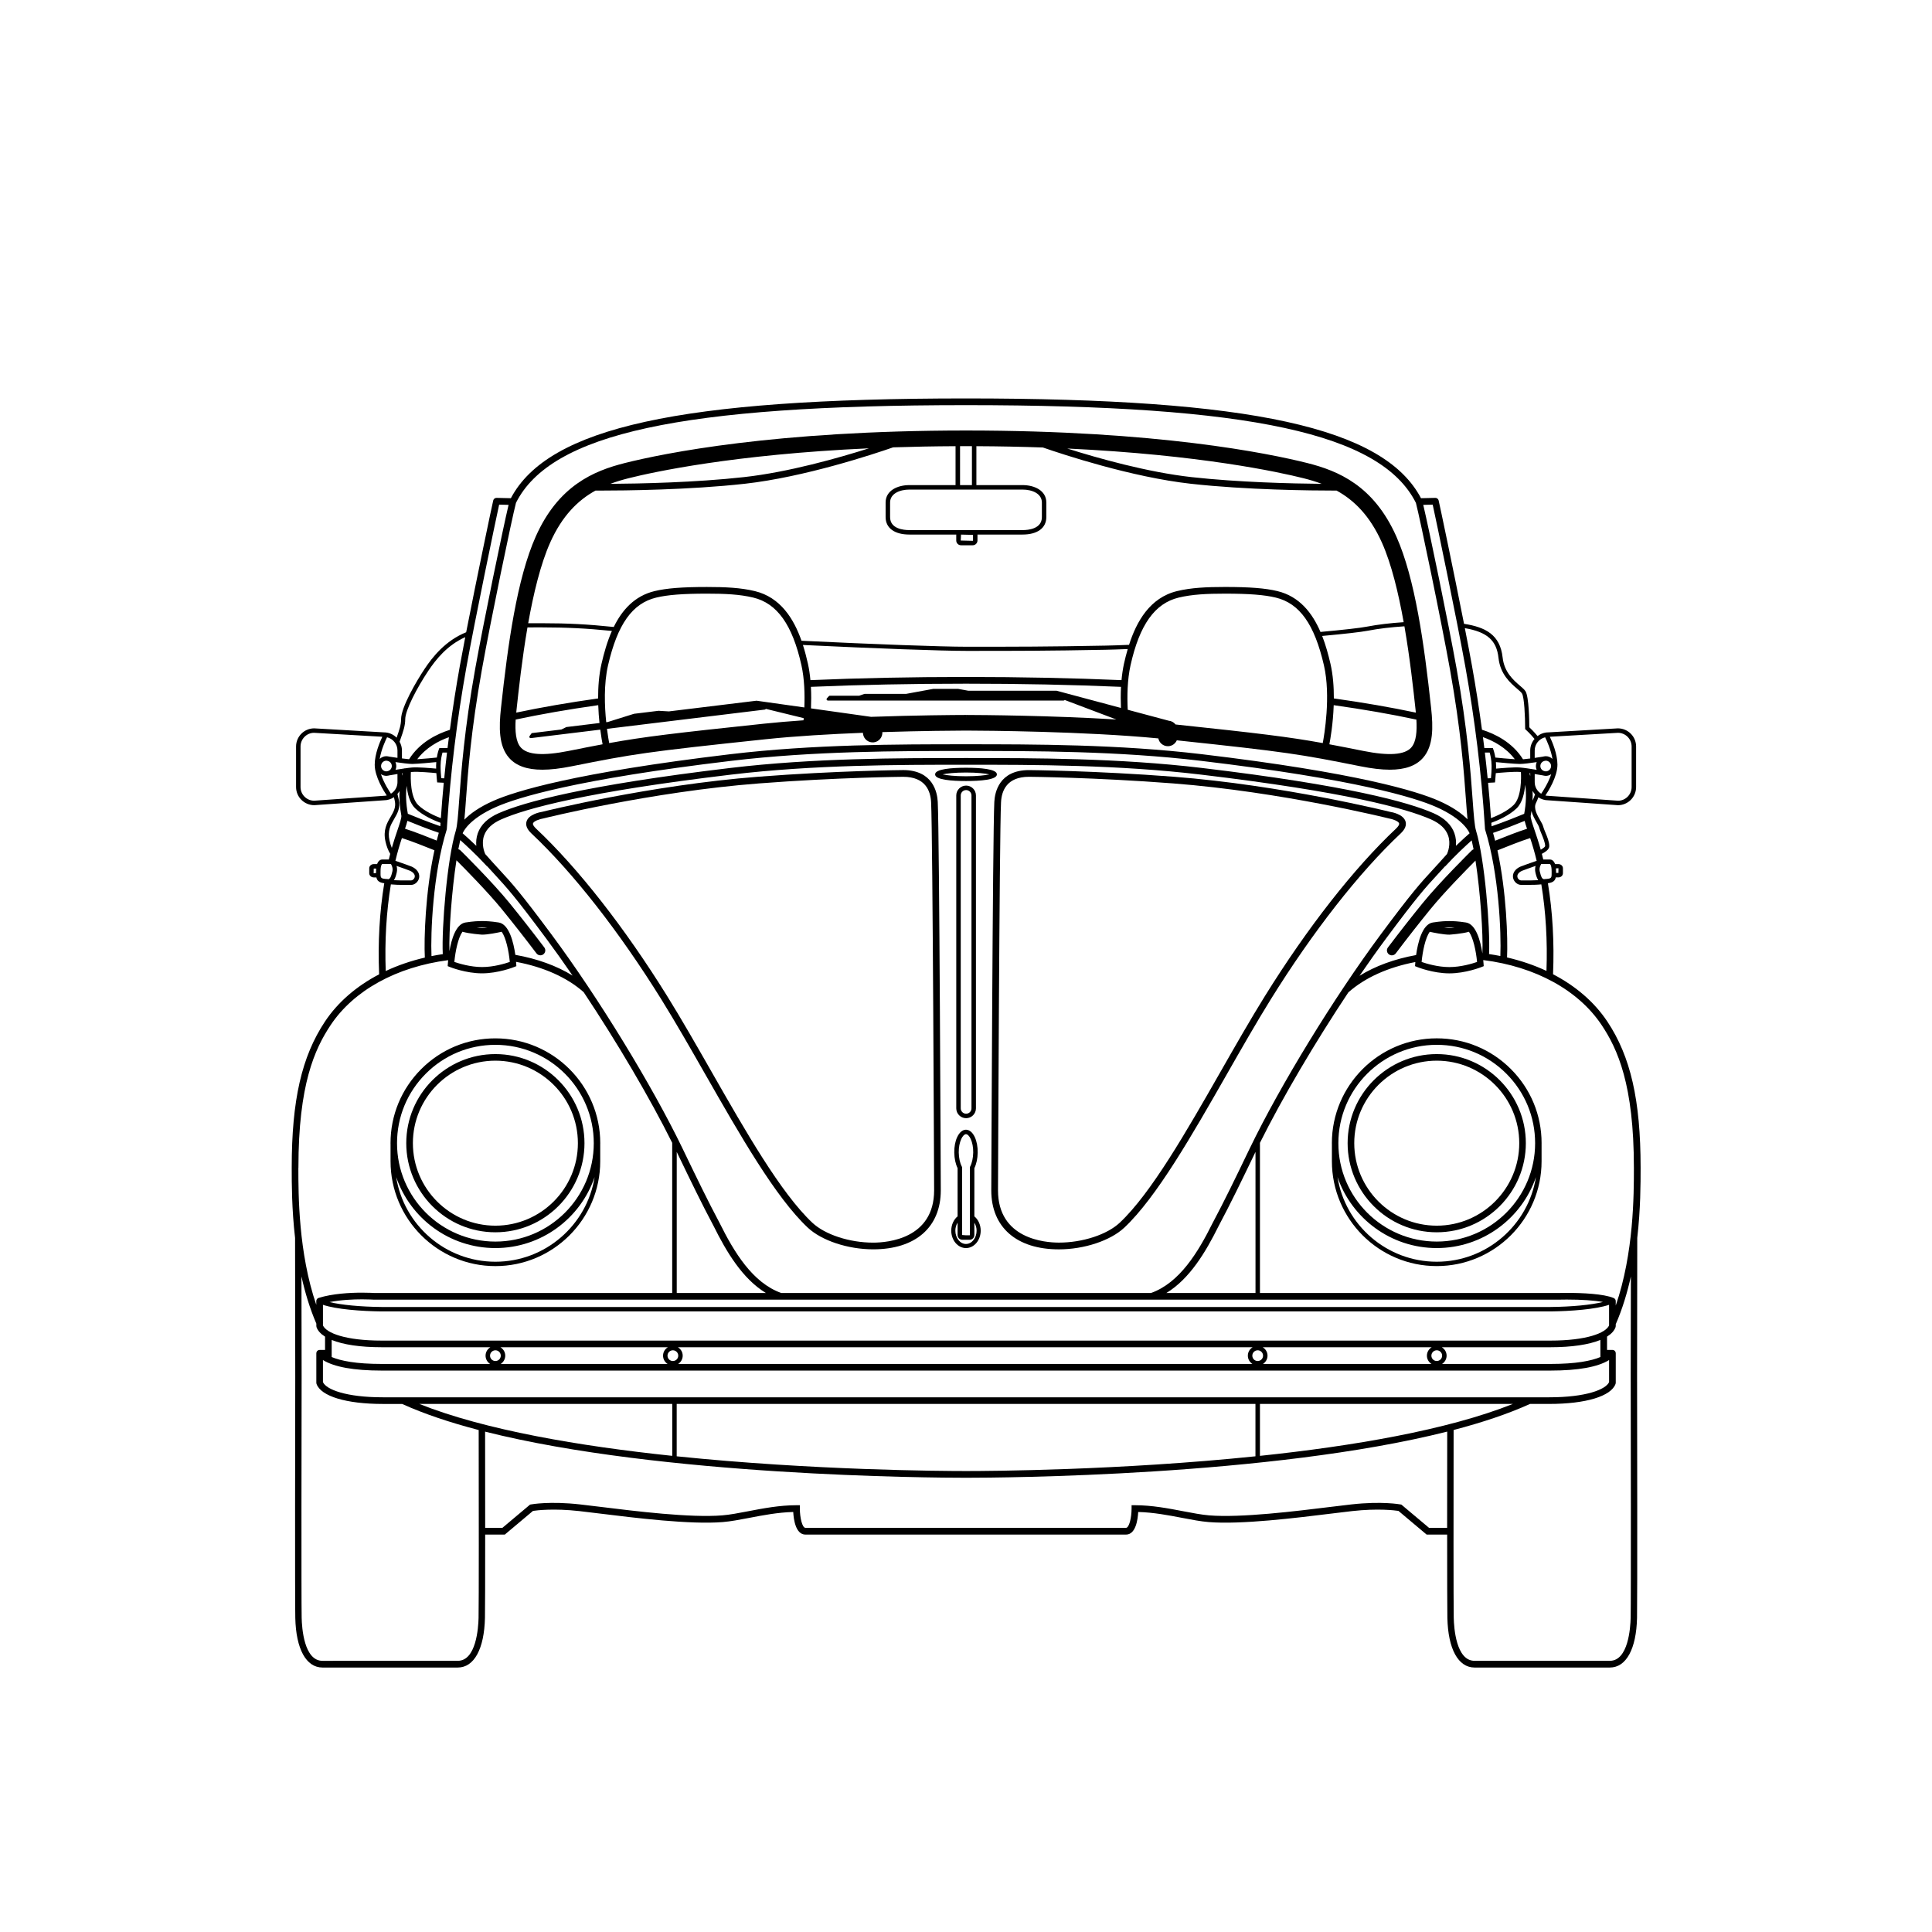 <?xml version="1.0" encoding="UTF-8"?>
<!-- The Best Svg Icon site in the world: iconSvg.co, Visit us! https://iconsvg.co -->
<svg fill="#000000" width="800px" height="800px" version="1.1" viewBox="144 144 512 512" xmlns="http://www.w3.org/2000/svg">
 <g>
  <path d="m402.22 453.57c0.539-1.098 0.852-2.551 0.879-4.109 0.027-1.523-0.246-2.984-0.77-4.113-0.582-1.25-1.406-1.949-2.344-1.965-0.914 0.02-1.738 0.715-2.324 1.965-0.523 1.125-0.797 2.586-0.77 4.113 0.027 1.559 0.34 3.008 0.879 4.109v12.777c-1.043 0.855-1.68 2.262-1.68 3.789 0 2.547 1.75 4.617 3.902 4.617s3.902-2.07 3.902-4.617c0-1.523-0.637-2.93-1.68-3.785zm-3.481-7.723c0.371-0.793 0.844-1.27 1.246-1.281 0.422 0.008 0.898 0.484 1.266 1.281 0.445 0.953 0.684 2.262 0.66 3.59-0.023 1.418-0.32 2.773-0.812 3.715l-0.066 0.129v18.008c0 0.047-0.035 0.082-0.082 0.082h-0.957l-1.039-0.082v-18.008l-0.066-0.129c-0.492-0.941-0.785-2.297-0.812-3.715-0.02-1.328 0.219-2.637 0.664-3.59zm4.07 24.289c0 1.945-1.262 3.531-2.816 3.531-1.555 0-2.816-1.586-2.816-3.531 0-0.789 0.227-1.516 0.594-2.117v3.273c0 0.699 0.566 1.266 1.266 1.266h1.914c0.699 0 1.266-0.566 1.266-1.266v-3.269c0.367 0.602 0.594 1.328 0.594 2.113z"/>
  <path d="m524.75 470.57c13.02 0 23.613-10.594 23.613-23.613 0-13.023-10.594-23.613-23.613-23.613-13.02 0-23.617 10.594-23.617 23.613 0.004 13.02 10.598 23.613 23.617 23.613zm0.004-45.48c12.055 0 21.863 9.809 21.863 21.863 0 12.055-9.809 21.863-21.863 21.863s-21.863-9.809-21.863-21.863c-0.004-12.055 9.805-21.863 21.863-21.863z"/>
  <path d="m544.4 427.31c-5.25-5.25-12.227-8.141-19.648-8.141-15.324 0-27.789 12.465-27.793 27.789 0 0.074 0.004 0.152 0.008 0.227v4.555c0 15.32 12.465 27.785 27.781 27.785 15.32 0 27.785-12.465 27.785-27.785v-4.457h-0.004c0-0.109 0.008-0.219 0.008-0.328 0.004-7.414-2.887-14.395-8.137-19.645zm-19.648-6.422c6.965 0 13.512 2.711 18.438 7.637 4.922 4.926 7.637 11.473 7.633 18.434 0 14.375-11.695 26.07-26.07 26.07s-26.07-11.695-26.07-26.07c-0.004-14.371 11.695-26.07 26.07-26.07zm-0.004 57.484c-13.258 0-24.277-9.738-26.293-22.438 3.742 10.934 14.113 18.816 26.297 18.816s22.555-7.883 26.293-18.816c-2.019 12.699-13.043 22.438-26.297 22.438z"/>
  <path d="m515.18 364.88c1.176-1.105 1.613-2.18 1.297-3.199-0.586-1.898-3.57-2.453-4.082-2.527-0.281-0.07-28.578-7.098-57.352-9.312-20.895-1.609-38.18-1.758-38.355-1.758-7.91 0-9.055 5.898-9.184 8.438-0.434 8.727-0.801 101.98-0.805 102.93 0 9.793 6.703 15.641 17.926 15.641 6.695 0 13.66-2.312 17.332-5.758 8.527-8.004 17.98-24.559 27.121-40.566 3.859-6.762 7.852-13.75 11.652-19.871 11.199-18.023 23.434-33.652 34.449-44.012zm-35.957 43.074c-3.82 6.144-7.82 13.152-11.688 19.926-9.074 15.895-18.461 32.332-26.793 40.152-3.363 3.156-9.84 5.273-16.113 5.273-3.789 0-16.148-1-16.148-13.859 0.004-0.941 0.371-94.156 0.801-102.84 0.152-3.078 1.559-6.746 7.398-6.746 0.172 0 17.395 0.148 38.227 1.754 28.617 2.203 56.773 9.195 57.137 9.281 1 0.156 2.551 0.715 2.738 1.312 0.09 0.297-0.215 0.812-0.816 1.379-11.125 10.465-23.465 26.219-34.742 44.371z"/>
  <path d="m287.7 347.98c2.207 0 4.766-0.297 7.82-0.91 16.328-3.266 19.633-3.812 51.375-7.164 7.945-0.84 17.203-1.371 25.789-1.707l0.031 0.281c0.172 1.41 1.461 2.414 2.871 2.246 1.355-0.168 2.328-1.363 2.246-2.711 10.578-0.336 19.383-0.391 22.176-0.402 5.223 0.016 31.375 0.191 50.965 2.074 0.234 1.18 1.277 2.066 2.527 2.066 1.059 0 1.969-0.645 2.363-1.559 29.203 3.094 32.789 3.703 48.637 6.875 3.055 0.613 5.613 0.91 7.82 0.91 4.019 0 6.883-1.012 8.754-3.098 2.836-3.16 2.731-8.219 2.191-13.207-1.844-17.027-4.234-34.324-9.234-45.527-5.984-13.414-15.293-17.355-23.609-19.441-10.324-2.59-39.801-8.613-90.402-8.617h-0.023c-50.598 0.004-80.07 6.027-90.395 8.617-8.316 2.086-17.629 6.027-23.609 19.441-4.996 11.199-7.391 28.5-9.234 45.527-0.539 4.992-0.648 10.047 2.188 13.207 1.871 2.086 4.734 3.098 8.754 3.098zm69.238-13.094c-3.625 0.254-7.164 0.547-10.48 0.898-23.785 2.512-31.703 3.457-41.016 5.141-0.113-0.586-0.355-1.945-0.586-3.773l41.84-5.102c0.113-0.012 0.203-0.09 0.254-0.191l10.039 2.457c-0.016 0.199-0.035 0.383-0.051 0.57zm0.219-3.406-12.613-1.777c-0.031-0.004-0.062-0.008-0.09-0.004l-23.148 2.824v0.008l-2.777-0.164-6.512 0.797-6.961 2.18-0.402 0.047c-0.441-4.246-0.668-10.09 0.484-15.086 2.512-10.887 6.445-16.418 12.762-17.938 3.035-0.73 7.055-1.043 13.445-1.043 4.773 0 8.691 0.176 12.285 1.043 6.324 1.52 10.375 7.219 12.758 17.93 0.805 3.629 0.91 7.727 0.77 11.184zm1.578 3.285v-0.02l0.062 0.016c-0.02 0-0.043 0.004-0.062 0.004zm82.324-3.152-17.035-4.555c-0.027-0.008-0.059-0.012-0.09-0.012h-23.32v0.008l-2.734-0.5-6.562 0.008-7.176 1.32h-10.98c-0.035 0-0.078 0.008-0.113 0.02l-1.348 0.469h-7.777c-0.098 0-0.191 0.043-0.258 0.113l-0.539 0.594c-0.09 0.102-0.117 0.246-0.059 0.371 0.055 0.125 0.18 0.207 0.316 0.207h62.484c0.117 0 0.215-0.066 0.277-0.16l13.707 5.18c-17.32-1.07-35.57-1.191-39.84-1.203l-0.004 0.914-0.008-0.914h-0.012c-3.062 0.008-13.258 0.074-25.148 0.5l-15.922-2.242c0.074-1.777 0.086-3.727-0.02-5.707 12.91-0.555 26.723-0.836 41.09-0.84 14.363 0 28.18 0.281 41.086 0.84-0.094 1.938-0.086 3.844-0.016 5.59zm0.152-7.367c-12.941-0.559-26.789-0.844-41.191-0.844h-0.027-0.02-0.008c-14.402 0-28.25 0.285-41.195 0.844-0.137-1.469-0.344-2.934-0.656-4.332-0.348-1.574-0.785-3.269-1.332-4.988 19.145 0.926 36.836 1.566 43.289 1.566 13.41 0 21.504 0 36.863-0.297 1.605-0.031 3.606-0.098 5.926-0.191-0.395 1.348-0.723 2.668-1 3.91-0.301 1.398-0.512 2.863-0.648 4.332zm53.336 16.676c-9.035-1.633-16.789-2.574-39.016-4.93-0.43-0.551-1.07-0.93-1.805-0.992l-10.867-2.906c-0.176-3.578-0.113-7.953 0.746-11.797 2.383-10.711 6.438-16.41 12.758-17.93 3.594-0.863 7.512-1.043 12.285-1.043 6.391 0 10.41 0.312 13.445 1.043 6.312 1.52 10.25 7.051 12.762 17.938 1.883 8.184 0.066 18.648-0.309 20.617zm23.441 1.191c-1.754 1.953-5.934 2.242-12.672 0.895-3.457-0.691-6.336-1.262-9.02-1.762 0.238-1.223 0.98-5.375 1.152-10.367 7.938 1.121 15.293 2.402 21.91 3.824 0.18 3.012-0.004 5.887-1.371 7.41zm1.152-9.988c0.023 0.242 0.047 0.484 0.074 0.727-6.586-1.395-13.879-2.656-21.73-3.762 0.012-3.012-0.215-6.215-0.898-9.18-0.555-2.402-1.246-4.945-2.195-7.375 6.055-0.555 10.227-1.031 12.059-1.383 2.902-0.559 6.242-0.953 9.738-1.172 1.469 8.469 2.375 16.789 2.953 22.145zm-29.73-61.395c1.625 0.406 3.254 0.887 4.863 1.492-8-0.07-22.105-0.406-34.461-1.777-11.773-1.309-24.969-5.051-32.977-7.582 35.215 1.668 56.133 6.25 62.574 7.867zm-90.988-8.484c0.531 0 1.055-0.008 1.59-0.008 0.527 0 1.035 0.004 1.559 0.008v10.316h-3.148zm-13.422 22.238c-1.539 0-5.117-0.336-5.117-3.438v-3.863c0-2.375 2.57-3.438 5.117-3.438h29.992c2.547 0 5.117 1.062 5.117 3.438v3.863c0 3.102-3.578 3.438-5.117 3.438zm16.863 1.266v1.496c0 0.043-0.035 0.078-0.078 0.078l-3.18-0.078 0.078-1.574zm-91.254-15.02c6.508-1.633 27.801-6.293 63.672-7.922-7.988 2.535-21.281 6.316-33.129 7.633-12.867 1.43-27.633 1.734-35.422 1.785 1.613-0.602 3.25-1.086 4.879-1.496zm-20.832 17.109c3.231-7.242 7.457-11.312 12.031-13.828h1.148c6.551 0 23.699-0.172 38.391-1.805 15.82-1.758 34.145-7.844 39.34-9.652 5.231-0.172 10.75-0.281 16.543-0.309v10.312h-12.234c-3.137 0-6.301 1.43-6.301 4.621v3.863c0 2.894 2.356 4.621 6.301 4.621h12.434c0 0.027-0.016 0.051-0.016 0.082v1.496c0 0.695 0.566 1.262 1.262 1.262h3.102c0.695 0 1.262-0.566 1.262-1.262v-1.496c0-0.027-0.016-0.051-0.016-0.082h11.961c3.945 0 6.301-1.727 6.301-4.621v-3.863c0-3.191-3.164-4.621-6.301-4.621h-12.234v-10.312c6.199 0.027 12.074 0.152 17.629 0.348 5.348 1.855 23.527 7.867 39.234 9.613 14.691 1.633 31.84 1.805 38.391 1.805h0.207c4.574 2.516 8.801 6.586 12.027 13.828 2.519 5.648 4.371 13.359 5.746 21.047-3.5 0.227-6.84 0.625-9.75 1.184-1.832 0.352-6.09 0.836-12.297 1.402-2.172-5.039-5.582-9.422-11.434-10.828-3.18-0.766-7.324-1.09-13.863-1.09-4.902 0-8.938 0.184-12.699 1.09-7.234 1.742-10.766 8.109-12.734 14.246-2.481 0.105-4.606 0.176-6.289 0.207-15.352 0.297-23.441 0.297-36.844 0.297-6.488 0-24.375-0.652-43.668-1.586-2.035-5.785-5.562-11.523-12.371-13.16-3.766-0.906-7.801-1.09-12.699-1.09-6.539 0-10.684 0.324-13.863 1.09-5.332 1.285-8.633 5.039-10.824 9.508-6.996-0.723-12.09-0.992-18.918-0.992h-0.371-0.215c-1.16 0-2.207 0.004-3.172 0.008 1.391-7.785 3.254-15.613 5.805-21.332zm-8.895 44.285c0.574-5.289 1.461-13.48 2.902-21.855 1.02-0.004 2.125-0.008 3.371-0.008h0.215c6.828 0.012 11.906 0.246 18.789 0.945-1.246 2.816-2.098 5.852-2.754 8.703-0.684 2.969-0.91 6.168-0.898 9.184-7.844 1.105-15.125 2.367-21.695 3.758 0.02-0.246 0.043-0.488 0.07-0.727zm-0.223 2.57c6.606-1.414 13.949-2.695 21.879-3.816 0.059 1.699 0.184 3.305 0.332 4.731l-8.715 1.062c-0.035 0.004-0.074 0.016-0.109 0.031l-1.281 0.625-7.719 0.941c-0.098 0.012-0.184 0.062-0.238 0.145l-0.465 0.656c-0.078 0.113-0.086 0.258-0.016 0.375 0.07 0.117 0.203 0.184 0.34 0.168l18.414-2.246c0.242 1.879 0.492 3.262 0.613 3.879-2.68 0.5-5.547 1.066-8.988 1.758-6.738 1.348-10.922 1.059-12.672-0.895-1.371-1.52-1.555-4.398-1.375-7.414z"/>
  <path d="m275.28 470.57c13.02 0 23.613-10.594 23.613-23.613 0-13.023-10.594-23.613-23.617-23.613-13.02 0-23.613 10.594-23.613 23.613 0.004 13.02 10.598 23.613 23.617 23.613zm0-45.48c12.059 0 21.867 9.809 21.867 21.863 0 12.055-9.809 21.863-21.863 21.863-12.055 0-21.863-9.809-21.863-21.863-0.004-12.055 9.801-21.863 21.859-21.863z"/>
  <path d="m247.5 447.29v4.457c0 15.32 12.465 27.785 27.785 27.785s27.781-12.465 27.781-27.785v-4.555c0-0.074 0.008-0.152 0.008-0.227 0-15.324-12.469-27.789-27.793-27.789-7.422 0-14.402 2.891-19.648 8.141-5.25 5.25-8.141 12.227-8.141 19.648 0 0.109 0.008 0.219 0.008 0.328zm9.348-18.762c4.926-4.926 11.473-7.637 18.438-7.637 14.375 0 26.07 11.695 26.07 26.07s-11.695 26.07-26.07 26.07-26.07-11.695-26.07-26.07c0-6.965 2.711-13.512 7.633-18.434zm18.438 46.223c12.184 0 22.555-7.883 26.293-18.816-2.016 12.699-13.039 22.438-26.293 22.438-13.258 0-24.277-9.738-26.297-22.438 3.746 10.934 14.113 18.816 26.297 18.816z"/>
  <path d="m397.42 354.8v82.922c0 1.438 1.168 2.609 2.606 2.609s2.609-1.168 2.609-2.609v-82.922c0-1.438-1.168-2.609-2.609-2.609-1.434 0.004-2.606 1.172-2.606 2.609zm4.031 0v82.922c0 0.785-0.637 1.422-1.422 1.422s-1.422-0.637-1.422-1.422v-82.922c0-0.785 0.637-1.422 1.422-1.422 0.781 0 1.422 0.637 1.422 1.422z"/>
  <path d="m383.33 348.08c-0.172 0-17.453 0.148-38.352 1.758-28.77 2.215-57.066 9.242-57.27 9.297-0.594 0.094-3.578 0.648-4.164 2.543-0.316 1.02 0.121 2.094 1.297 3.199 11.016 10.355 23.25 25.988 34.449 44.012 3.801 6.117 7.793 13.109 11.652 19.871 9.141 16.008 18.594 32.562 27.121 40.566 3.668 3.441 10.633 5.758 17.332 5.758 11.227 0 17.926-5.848 17.926-15.645-0.004-0.941-0.371-94.195-0.805-102.93-0.125-2.531-1.27-8.434-9.188-8.434zm-7.934 125.23c-6.277 0-12.754-2.121-16.113-5.273-8.332-7.82-17.719-24.258-26.793-40.152-3.867-6.773-7.871-13.781-11.688-19.926-11.277-18.152-23.613-33.906-34.738-44.371-0.602-0.566-0.91-1.082-0.816-1.379 0.188-0.605 1.711-1.152 2.82-1.332 0.281-0.07 28.438-7.062 57.055-9.262 20.832-1.605 38.055-1.754 38.223-1.754 5.848 0 7.254 3.668 7.406 6.746 0.43 8.688 0.797 101.9 0.801 102.84-0.008 12.863-12.371 13.863-16.156 13.863z"/>
  <path d="m569.94 414.69c-3.418-5.137-8.359-9.375-14.367-12.504 0.348-8.395-0.105-16.5-1.359-24.117 1.391-0.199 1.902-0.68 2.082-1.547h0.695c0.664 0 1.203-0.492 1.203-1.102v-1.324c0-0.609-0.539-1.102-1.203-1.102h-0.879c-0.379-1.074-1.062-1.211-1.336-1.211h-1.797c-0.004-0.008-0.004-0.02-0.008-0.027l-0.023-0.129h-0.008c-0.109-0.461-0.219-0.914-0.336-1.352 1.355-0.703 1.973-1.348 1.973-2.055 0-1.117-0.547-2.441-1.031-3.609-0.254-0.617-0.496-1.199-0.598-1.617-0.109-0.441-0.406-0.957-0.781-1.609-0.777-1.348-1.844-3.188-1.105-4.609 0.195-0.375 0.406-0.887 0.625-1.484 0.75 0.5 1.645 0.797 2.602 0.797h0.004l18.488 1.297c2.648 0 4.805-2.156 4.805-4.809v-10.746c0-2.652-2.152-4.809-4.836-4.809l-18.41 1.062c-1.082 0-2.07 0.371-2.875 0.98-0.906-1.105-1.801-1.98-2.18-2.332-0.008-1.523-0.09-8.062-1.004-9.527-0.293-0.469-0.824-0.93-1.504-1.508-1.648-1.414-4.133-3.547-4.562-7.445-0.66-6.055-4.539-8.043-10.23-8.934-2.793-14.184-6.543-32.008-6.738-32.723-0.105-0.387-0.457-0.652-0.855-0.652h-0.02l-3.793 0.086c-9.898-18.766-44.949-26.438-120.62-26.438-75.621 0-110.67 7.672-120.57 26.438l-3.793-0.086h-0.02c-0.398 0-0.75 0.266-0.855 0.652-0.207 0.754-4.356 20.492-7.18 34.961-5.504 2.215-8.918 6.559-11.016 9.707-2.156 3.234-6.234 10.184-6.234 13.34 0 1.527-0.488 2.918-1.168 4.844-0.004 0.016-0.012 0.031-0.016 0.043-0.863-0.867-2.055-1.406-3.359-1.406h-0.004l-18.477-1.062c-2.648 0-4.805 2.156-4.805 4.809v10.746c0 2.648 2.152 4.805 4.844 4.805h0.004l18.402-1.293c0.996 0 1.918-0.305 2.688-0.824 0.074 0.309 0.145 0.617 0.215 0.934 0.387 1.73-0.305 2.91-1.102 4.277-0.953 1.637-2.039 3.488-1.355 6.535 0.281 1.266 0.707 2.352 1.254 3.266-0.125 0.488-0.25 0.988-0.371 1.508h-1.781c-0.266 0-0.941 0.133-1.324 1.211h-0.879c-0.664 0-1.203 0.492-1.203 1.102v1.324c0 0.609 0.539 1.102 1.203 1.102h0.695c0.176 0.867 0.691 1.348 2.082 1.547-1.258 7.625-1.711 15.734-1.359 24.137-5.996 3.129-10.926 7.363-14.336 12.484-6.188 9.297-8.828 20.867-8.828 38.688v0.199c0 4.023 0.004 10.805 0.887 18.488 0 13.742 0.031 30.207 0.047 36.703-0.027 11.285-0.094 59.266 0.012 63.988 0.18 8.234 2.871 13.156 7.199 13.156h35.863c4.324 0 7.016-4.918 7.199-13.156 0.043-1.934 0.059-11.129 0.059-22.082h5.207l7.465-6.273c1.012-0.152 5.453-0.707 12.25 0.047 1.414 0.156 3.184 0.375 5.203 0.625 9.648 1.191 24.223 2.992 32.848 2.289 2.102-0.172 4.492-0.629 7.019-1.113 3.582-0.688 7.609-1.461 11.648-1.559 0.105 1.992 0.645 5.988 3.234 5.988h84.953c2.59 0 3.125-3.996 3.234-5.988 4.039 0.102 8.066 0.875 11.648 1.559 2.531 0.484 4.918 0.945 7.019 1.113 8.621 0.703 23.199-1.098 32.848-2.289 2.019-0.25 3.789-0.469 5.203-0.625 6.805-0.754 11.238-0.195 12.25-0.047l7.465 6.273h5.441c0 10.953 0.016 20.148 0.059 22.082 0.18 8.234 2.871 13.156 7.199 13.156h35.863c4.324 0 7.016-4.918 7.199-13.156 0.105-4.723 0.039-52.703 0.012-63.984 0.016-6.5 0.047-22.969 0.047-36.707 0.883-7.684 0.887-14.465 0.887-18.488v-0.199c-0.004-17.82-2.644-29.391-8.832-38.688zm-12.934-40.598-0.02 1.242h-0.609c0-0.039 0.004-0.07 0.004-0.109v-0.34c0-0.281-0.02-0.52-0.043-0.75zm-313.35 1.281-0.629 0.047 0.02-1.242h0.648c-0.02 0.223-0.039 0.441-0.039 0.711v0.34c-0.004 0.051 0 0.094 0 0.145zm311.09-2.41s0.453 0.23 0.453 1.922v0.348c0.012 1.539 0.012 1.629-1.984 1.738l-0.008 0.113c-0.012 0.004-0.023 0.004-0.035 0.008v-0.121c-0.473 0-0.773-0.555-1.117-2.043-0.188-0.816 0.152-1.566 0.371-1.941 0.023-0.008 0.055-0.016 0.078-0.023zm-13.906-3.602 0.035-0.016c2.055-0.824 6.242-2.508 8.637-3.246 0.562 1.695 1.168 3.691 1.719 6.023-1.816 0.602-4.211 1.508-4.383 1.578-2.121 1.035-1.953 2.562-1.852 3.004 0.23 1.004 1.145 1.793 2.082 1.797h0.363c0.473 0.004 0.914 0.004 1.332 0.004 1.453 0 2.602-0.027 3.695-0.141 1.191 7.25 1.648 14.957 1.363 22.938-3.223-1.512-6.731-2.703-10.449-3.57 0.238-5.016-0.16-17.375-2.543-28.371zm10.391-21.348c-1.559-0.258-3.375-0.535-4.414-0.617-1.516-0.125-4.926 0.168-6.352 0.301 0.008-0.277 0.012-0.551 0.008-0.805-0.004-0.32-0.02-0.625-0.043-0.922 1.398 0.137 4.812 0.465 6.328 0.488h0.07c0.863 0 2.781-0.246 4.418-0.488-0.137 0.32-0.219 0.668-0.219 1.039 0 0.355 0.07 0.691 0.203 1.004zm-1.086 5.574c0.184 0.336 0.402 0.648 0.656 0.93-0.234 0.684-0.461 1.238-0.664 1.652 0.043-0.887 0.055-1.746 0.008-2.582zm-0.613-4.648v0.73c-0.07-0.258-0.137-0.512-0.219-0.766 0.074 0.016 0.145 0.027 0.219 0.035zm-9.25-4.18c-0.207-1.273-0.508-2.082-0.523-2.133l-0.148-0.379h-2.246c-0.117-0.965-0.242-1.934-0.367-2.898 2.777 0.98 6.109 2.742 8.445 5.856-1.797-0.113-4.269-0.355-5.16-0.445zm-1.504-1.324c0.176 0.602 0.488 1.867 0.512 3.469 0.016 1.094-0.102 2.566-0.172 3.324-0.254 0.012-0.57 0.027-0.875 0.039-0.223-2.273-0.469-4.551-0.738-6.836zm0.906 7.949 0.504-0.027 0.055-0.5c0.008-0.059 0.098-0.934 0.164-1.969 1.277-0.121 4.84-0.434 6.312-0.316 0.102 0.008 0.23 0.023 0.344 0.035 0.082 1.57 0.172 6.664-1.949 8.742-1.73 1.695-4.512 2.906-5.988 3.473-0.215-3.113-0.469-6.238-0.77-9.371 0.652-0.027 1.328-0.066 1.328-0.066zm6.258 6.812c1.496-1.465 2.059-4.031 2.25-6.223 0.34 2.316 0.258 4.891-0.262 7.695-1.434 0.594-5.449 2.231-8.652 3.312l-0.027-0.41c-0.012-0.172-0.027-0.348-0.035-0.52 1.441-0.52 4.68-1.852 6.727-3.856zm2.109 3.348c0.141 0.586 0.355 1.273 0.629 2.09-2.394 0.742-6.168 2.246-8.445 3.164-0.176-0.703-0.363-1.391-0.559-2.07 2.934-0.984 6.578-2.445 8.375-3.184zm2.848 13.648c0.137 0.609 0.336 1.434 0.746 2.062-1.172 0.078-2.481 0.074-4.207 0.062h-0.363c-0.348 0-0.816-0.363-0.934-0.875-0.145-0.625 0.289-1.223 1.168-1.652 0.758-0.285 2.293-0.855 3.637-1.316-0.129 0.496-0.191 1.09-0.047 1.719zm0.32-13.258c0.305 0.531 0.594 1.031 0.664 1.32 0.125 0.504 0.379 1.125 0.652 1.781 0.445 1.074 0.949 2.289 0.949 3.188 0 0-0.055 0.348-1.168 0.965-0.57-2.043-1.16-3.785-1.629-5.172-0.582-1.715-1.129-3.332-1.027-3.871 0.078-0.414 0.137-0.82 0.199-1.227 0.258 1.09 0.855 2.141 1.359 3.016zm-0.504-10.656v-2.152c0.832 0.133 1.605 0.266 2.188 0.367 0.199 0.059 0.402 0.098 0.617 0.105l0.016 0.004c0.035 0 0.066 0.012 0.102 0.012 0.539 0 1.043-0.164 1.457-0.449-0.801 2.449-2.391 4.789-2.66 5.18-1.031-0.637-1.719-1.77-1.719-3.066zm1.496-4.273c0-0.695 0.508-1.246 1.164-1.371 0.105-0.02 0.199-0.031 0.277-0.047 0.773 0.012 1.402 0.641 1.402 1.418s-0.625 1.406-1.402 1.418l-0.086-0.016c-0.062-0.012-0.156-0.027-0.227-0.039-0.641-0.137-1.129-0.684-1.129-1.363zm20.566-8.801c1.996 0 3.621 1.625 3.621 3.625v10.746c0 1.996-1.625 3.621-3.578 3.625l-18.488-1.297c-0.27 0-0.531-0.035-0.785-0.09 0.727-1.074 3.191-4.953 3.191-8.16 0-2.84-1.367-6.043-2.019-7.406zm-22.062 4.684c0-1.691 1.168-3.102 2.758-3.5 0.387 0.773 1.551 3.262 1.945 5.727-0.469-0.441-1.094-0.719-1.789-0.719-0.035 0-0.07 0.008-0.102 0.012l-0.012 0.004c-0.211 0.012-0.41 0.047-0.602 0.102-0.609 0.098-1.391 0.219-2.203 0.336zm-9.594-24.52c0.473 4.328 3.16 6.633 4.938 8.16 0.582 0.496 1.082 0.93 1.285 1.254 0.609 0.98 0.836 6.156 0.836 9.188v0.246l0.184 0.164c0.012 0.012 1.172 1.059 2.301 2.445-0.699 0.832-1.137 1.895-1.137 3.062v2.117c-0.715 0.094-1.379 0.172-1.91 0.215-2.816-4.504-7.418-6.746-10.879-7.836-0.754-5.633-1.629-11.277-2.641-16.91-0.492-2.754-1.156-6.231-1.898-10.008 5.957 1.027 8.414 3.25 8.922 7.902zm-17.441-40.633c1.008 4.574 6.441 30.613 8.672 43.059 2.512 14.016 4.238 28.113 5.125 41.895l0.066 0.988c0.004 0.07 0.02 0.137 0.039 0.203 3.652 11.656 4.285 27.379 4.027 33.469-0.984-0.195-1.984-0.363-2.992-0.512 0.328-7.027-1.176-25.238-3.438-32.656-0.414-1.359-0.613-4.078-0.914-8.199-0.535-7.406-1.348-18.598-4.246-34.77-2.199-12.273-7.305-36.941-8.84-43.418zm4.414 113.96c0.043 0 3.387-0.234 5.191-0.77 1.133 1.574 1.891 5.133 2.152 8.004-1.23 0.426-4.273 1.355-7.348 1.355-3.074 0-6.113-0.93-7.348-1.355 0.262-2.867 1.02-6.418 2.148-7.996 1.074 0.234 3.648 0.762 5.203 0.762zm-1.398-1.887c0.637-0.039 1.098-0.039 1.398-0.039 0.305 0 0.77 0 1.422 0.043-0.523 0.066-1.02 0.105-1.422 0.105-0.395 0-0.883-0.043-1.398-0.109zm5.793-1.34c-2.07-0.324-3.383-0.371-4.394-0.371-1.012 0-2.328 0.043-4.394 0.371-2.828 0.445-3.973 5.441-4.418 8.629-5.738 1.043-10.828 2.91-14.996 5.496 2.363-3.449 4.711-6.754 6.996-9.828 8.285-11.16 10.445-13.512 13.723-17.066 0.594-0.641 1.23-1.336 1.938-2.117l0.031 0.027c2.801-3.059 5.656-5.672 7.039-6.902 0.172 0.73 0.336 1.52 0.496 2.363-0.172 0.062-0.332 0.152-0.469 0.289-0.34 0.336-8.383 8.27-13.039 13.996-2.961 3.641-6.051 7.586-9.188 11.73-0.434 0.574-0.32 1.391 0.254 1.824 0.234 0.176 0.512 0.266 0.785 0.266 0.395 0 0.785-0.176 1.039-0.516 3.117-4.121 6.191-8.043 9.133-11.656 3.695-4.547 9.777-10.715 11.996-12.938 1.285 8.324 2.047 19.461 1.836 24.543h-0.016c-0.496-3.191-1.66-7.715-4.352-8.141zm-287.04 125.83c-9.715 0-14.984-2.059-15.863-4.019v-5.856c3.004 1.855 8.211 2.793 15.535 2.793h309.77c7.324 0 12.531-0.938 15.535-2.793v5.856c-0.879 1.961-6.144 4.019-15.863 4.019zm231.26 1.754v13.883c-36.016 3.723-70.406 3.906-76.688 3.906s-40.672-0.184-76.688-3.906v-13.883zm45.438-12.789c0 0.926 0.488 1.734 1.215 2.195h-44.672c0.73-0.465 1.215-1.273 1.215-2.195 0-0.953-0.52-1.781-1.285-2.234h44.805c-0.758 0.453-1.277 1.281-1.277 2.234zm2.609-1.426c0.785 0 1.422 0.637 1.422 1.422 0 0.785-0.637 1.422-1.422 1.422s-1.422-0.637-1.422-1.422c0-0.781 0.637-1.422 1.422-1.422zm-46.031 1.426c0 0.785-0.637 1.422-1.422 1.422s-1.422-0.637-1.422-1.422c0-0.785 0.637-1.422 1.422-1.422 0.781-0.004 1.422 0.637 1.422 1.422zm-4.031 0c0 0.926 0.488 1.734 1.215 2.195h-152.2c0.73-0.465 1.215-1.273 1.215-2.195 0-0.953-0.52-1.781-1.285-2.234h152.33c-0.762 0.453-1.277 1.281-1.277 2.234zm-150.95 0c0 0.785-0.637 1.422-1.422 1.422s-1.422-0.637-1.422-1.422c0-0.785 0.637-1.422 1.422-1.422 0.785-0.004 1.422 0.637 1.422 1.422zm-4.027 0c0 0.926 0.488 1.734 1.215 2.195h-44.25c0.727-0.465 1.215-1.273 1.215-2.195 0-0.953-0.52-1.781-1.285-2.234h44.387c-0.766 0.453-1.281 1.281-1.281 2.234zm-43.004 0c0 0.785-0.637 1.422-1.422 1.422s-1.422-0.637-1.422-1.422c0-0.785 0.637-1.422 1.422-1.422 0.781-0.004 1.422 0.637 1.422 1.422zm-4.031 0c0 0.926 0.488 1.734 1.215 2.195h-28.77c-6.801 0-10.828-0.82-13.227-1.832v-4.527c3.035 1.242 7.578 1.93 13.227 1.93h28.84c-0.766 0.453-1.285 1.281-1.285 2.234zm295.44 0.363c-2.394 1.012-6.426 1.832-13.227 1.832h-28.742c0.727-0.465 1.215-1.273 1.215-2.195 0-0.953-0.52-1.781-1.285-2.234h28.809c5.648 0 10.191-0.691 13.227-1.93zm-13.227-4.356h-309.77c-9.551 0-14.641-2-15.535-4.019v-0.785l0.035-0.016c-0.012-0.027-0.023-0.059-0.035-0.086v-4.578c3.527 1.195 10.125 1.691 15.535 1.75h309.77c5.406-0.059 12-0.555 15.527-1.75v5.465c-0.895 2.019-5.984 4.019-15.535 4.019zm0-8.906h-309.76c-5.664-0.059-10.684-0.547-13.805-1.301 2.977-0.586 6.207-0.73 8.629-0.73 1.809 0 3.035 0.082 3.106 0.086h313.92s0.883-0.027 2.215-0.027c4.012 0 7.336 0.23 9.598 0.648-3.113 0.766-8.18 1.266-13.902 1.324zm-231.55-3.703v-37.391l0.672 1.395c2.922 6.059 5.945 12.328 9.133 18.305 3.359 6.754 7.59 13.902 13.824 17.688zm153.38 0h-23.629c6.234-3.785 10.461-10.934 13.809-17.668 3.199-6 6.223-12.27 9.145-18.328l0.672-1.395zm-1.496-38.387-0.781 1.617c-2.914 6.047-5.93 12.297-9.125 18.289-3.789 7.621-8.691 15.773-16.297 18.48h-97.98c-7.609-2.707-12.512-10.855-16.312-18.504-3.184-5.969-6.195-12.219-9.113-18.266l-0.781-1.617c-8.055-16.68-22.297-39.945-34.641-56.574-8.34-11.234-10.527-13.613-13.844-17.211-1.059-1.148-2.231-2.422-3.762-4.156-0.211-0.465-1.102-2.676-0.293-4.938 0.637-1.777 2.172-3.211 4.566-4.262 6.559-2.879 22.453-7.273 60.93-11.855 21.887-2.609 44.242-2.613 62.23-2.613 17.988 0 40.348 0.008 62.234 2.613 38.477 4.582 54.371 8.977 60.93 11.855 2.394 1.051 3.93 2.484 4.566 4.262 0.812 2.269-0.086 4.481-0.289 4.938-1.531 1.73-2.707 3.008-3.762 4.156-3.312 3.598-5.5 5.977-13.844 17.211-12.336 16.629-26.578 39.895-34.633 56.574zm-203.47-56.582c1.555 0 4.129-0.527 5.199-0.766 1.129 1.574 1.883 5.129 2.148 7.996-1.23 0.426-4.273 1.355-7.348 1.355s-6.113-0.93-7.348-1.355c0.266-2.871 1.02-6.43 2.152-8.004 1.809 0.539 5.152 0.773 5.195 0.773zm-1.422-1.883c0.652-0.043 1.117-0.043 1.422-0.043 0.301 0 0.758 0 1.398 0.039-0.516 0.066-1.004 0.109-1.398 0.109-0.402 0-0.898-0.043-1.422-0.105zm5.816-1.344c-2.07-0.324-3.383-0.371-4.394-0.371s-2.328 0.043-4.394 0.371c-2.547 0.402-3.727 4.481-4.262 7.617-0.145-5.309 0.613-16.039 1.863-24.098 2.152 2.152 8.328 8.406 12.07 13.012 2.941 3.617 6.016 7.535 9.133 11.656 0.258 0.336 0.645 0.516 1.039 0.516 0.273 0 0.551-0.086 0.785-0.266 0.574-0.434 0.688-1.254 0.254-1.824-3.137-4.144-6.227-8.09-9.188-11.73-4.656-5.727-12.699-13.656-13.039-13.996-0.16-0.156-0.352-0.246-0.555-0.305 0.164-0.863 0.332-1.668 0.508-2.414 1.355 1.203 4.262 3.856 7.113 6.965l0.031-0.027c0.707 0.781 1.344 1.473 1.938 2.117 3.273 3.559 5.438 5.906 13.723 17.066 2.273 3.066 4.617 6.359 6.969 9.793-4.215-2.606-9.367-4.473-15.176-5.504-0.453-3.18-1.602-8.133-4.418-8.578zm253.29-23.645c-0.801-2.266-2.664-4.055-5.531-5.312-6.668-2.93-22.738-7.387-61.434-11.996-21.93-2.613-44.285-2.625-62.297-2.625h-0.297c-18.012 0-40.363 0.016-62.297 2.625-38.695 4.609-54.766 9.066-61.434 11.996-2.867 1.258-4.731 3.047-5.531 5.312-0.418 1.188-0.484 2.34-0.395 3.336-1.699-1.633-3.062-2.836-3.617-3.32 0.055-0.156 1.402-3.711 8.918-7.012 5.574-2.445 21.07-7.285 62.273-12.195 21.93-2.613 44.227-2.617 62.152-2.617 18 0 40.387 0.004 62.312 2.617 41.199 4.906 56.699 9.746 62.273 12.195 7.617 3.344 8.898 6.957 8.918 7.012-0.559 0.484-1.918 1.688-3.617 3.32 0.086-0.996 0.023-2.148-0.398-3.336zm-248.7-87.566c9.234-18.387 43.789-25.887 119.27-25.887 75.434 0 109.99 7.504 119.22 25.895 1.117 4.293 6.719 31.246 9.051 44.266 2.883 16.074 3.691 27.215 4.223 34.582 0.145 1.984 0.266 3.641 0.402 5.012-1.461-1.465-3.832-3.242-7.66-4.922-5.664-2.488-21.348-7.398-62.773-12.332-22.004-2.621-44.426-2.629-62.461-2.629h-0.129c-17.961 0-40.289 0.008-62.297 2.629-41.426 4.934-57.113 9.844-62.773 12.332-3.918 1.719-6.301 3.535-7.754 5.019 0.141-1.391 0.266-3.082 0.41-5.109 0.531-7.371 1.34-18.508 4.223-34.586 2.328-13.023 7.93-39.984 9.047-44.27zm-13.133 43.539c2.231-12.441 7.668-38.484 8.672-43.059l2.5 0.059c-1.535 6.477-6.641 31.141-8.84 43.418-2.898 16.168-3.711 27.363-4.246 34.77-0.297 4.117-0.496 6.84-0.914 8.199-2.266 7.426-3.769 25.664-3.438 32.676-1.012 0.152-2.008 0.32-2.992 0.52-0.262-6.07 0.371-21.82 4.027-33.496 0.02-0.066 0.031-0.133 0.039-0.203l0.066-0.988c0.887-13.781 2.609-27.879 5.125-41.895zm-11.02 76.977c-3.688 0.863-7.168 2.059-10.367 3.559-0.285-7.992 0.172-15.703 1.363-22.961 1.094 0.113 2.242 0.141 3.695 0.141 0.418 0 0.859 0 1.332-0.004h0.363c0.938-0.004 1.852-0.793 2.082-1.797 0.102-0.441 0.27-1.969-1.902-3.027-0.141-0.055-2.543-0.965-4.363-1.562 0.547-2.336 1.156-4.328 1.719-6.023 2.375 0.727 6.543 2.402 8.621 3.234-2.398 11.027-2.797 23.43-2.543 28.441zm-7.492-24.297c1.336 0.461 2.856 1.02 3.586 1.297 0.93 0.453 1.363 1.051 1.219 1.676-0.117 0.516-0.586 0.875-0.934 0.875h-0.363c-1.727 0.012-3.035 0.016-4.207-0.062 0.406-0.629 0.605-1.453 0.746-2.062 0.148-0.637 0.09-1.227-0.047-1.723zm-0.293-27.508c1.637 0.238 3.555 0.488 4.418 0.488h0.07c1.512-0.027 4.93-0.352 6.328-0.488-0.023 0.293-0.039 0.598-0.043 0.922-0.004 0.254 0 0.527 0.008 0.805-1.422-0.133-4.832-0.422-6.352-0.301-0.508 0.039-1.215 0.133-1.977 0.242l-0.086-0.035c-0.008 0.016-0.012 0.035-0.02 0.051-0.762 0.113-1.574 0.238-2.332 0.363 0.129-0.309 0.203-0.648 0.203-1.004 0-0.371-0.082-0.723-0.219-1.043zm3.281 13.691c-0.496-2.691-0.598-5.164-0.305-7.406 0.215 2.129 0.793 4.547 2.227 5.945 2.051 2.008 5.309 3.344 6.738 3.863-0.012 0.172-0.023 0.344-0.035 0.516l-0.023 0.379c-3.219-1.094-7.211-2.723-8.602-3.297zm8.207 5.039c-0.195 0.68-0.379 1.367-0.559 2.066-2.297-0.922-6.027-2.41-8.395-3.141 0.273-0.816 0.488-1.504 0.629-2.094 1.773 0.73 5.391 2.184 8.324 3.168zm-5.457-7.348c-2.113-2.07-2.031-7.148-1.949-8.734 0.152-0.016 0.312-0.035 0.441-0.047 1.48-0.121 5.035 0.195 6.312 0.316 0.066 1.035 0.16 1.91 0.164 1.969l0.055 0.5 0.504 0.027s0.621 0.031 1.242 0.059c-0.301 3.141-0.555 6.266-0.77 9.383-1.473-0.559-4.262-1.773-6-3.473zm6.098-7.121c-0.07-0.762-0.191-2.231-0.172-3.324 0.023-1.602 0.332-2.867 0.512-3.469h1.191c-0.27 2.281-0.516 4.559-0.738 6.832-0.281-0.016-0.562-0.027-0.793-0.039zm-0.496-7.981-0.148 0.379c-0.02 0.047-0.32 0.859-0.523 2.133-0.891 0.09-3.391 0.332-5.191 0.449 2.32-3.09 5.625-4.856 8.391-5.84-0.125 0.961-0.246 1.922-0.363 2.879zm-9.742 6.664c-0.066 0.215-0.121 0.438-0.176 0.656v-0.625c0.059-0.012 0.117-0.023 0.176-0.031zm-0.531-9.102c0.688-1.949 1.23-3.492 1.23-5.207 0-2.375 3.117-8.328 6.051-12.73 2.09-3.137 5.086-6.887 9.852-9.02-0.555 2.852-1.047 5.465-1.434 7.629-1.012 5.641-1.891 11.289-2.641 16.93-3.449 1.094-8.004 3.328-10.809 7.797-0.527-0.051-1.191-0.129-1.891-0.219v-2.102c0-0.844-0.238-1.625-0.621-2.316 0.086-0.254 0.176-0.52 0.262-0.762zm-3.586-0.426c1.578 0.391 2.758 1.809 2.758 3.508v1.945c-0.816-0.113-1.602-0.227-2.211-0.324-0.188-0.055-0.383-0.09-0.586-0.098-0.008 0-0.012 0-0.02-0.004-0.035 0-0.07-0.012-0.102-0.012-0.691 0-1.32 0.273-1.789 0.719 0.395-2.469 1.562-4.961 1.949-5.734zm1.258 7.621c0 0.68-0.488 1.223-1.129 1.363-0.074 0.012-0.164 0.027-0.23 0.039l-0.086 0.016c-0.773-0.012-1.402-0.641-1.402-1.418s0.625-1.406 1.402-1.418c0.082 0.016 0.172 0.031 0.277 0.047 0.66 0.125 1.168 0.68 1.168 1.371zm-2.164 7.898-18.402 1.293c-1.996 0-3.621-1.625-3.621-3.621v-10.746c0-1.996 1.625-3.625 3.586-3.625l18.09 1.043c-0.652 1.363-2.019 4.566-2.019 7.406 0 3.203 2.457 7.07 3.188 8.152-0.262 0.059-0.535 0.098-0.82 0.098zm2.445-0.941-0.02 0.004 0.004 0.008c-0.152 0.133-0.312 0.258-0.488 0.367-0.281-0.402-1.859-2.738-2.66-5.18 0.418 0.281 0.918 0.449 1.461 0.449 0.035 0 0.066-0.008 0.102-0.012l0.016-0.004c0.215-0.008 0.418-0.047 0.617-0.105 0.582-0.102 1.352-0.23 2.188-0.367v2.152c0 1.074-0.477 2.027-1.219 2.688zm-0.883 12.809c-0.59-2.625 0.297-4.137 1.23-5.742 0.836-1.434 1.703-2.918 1.227-5.07-0.117-0.527-0.238-1.039-0.359-1.551 0.207-0.238 0.387-0.496 0.543-0.773-0.105 2.023 0.051 4.191 0.488 6.5 0.102 0.539-0.445 2.156-1.027 3.871-0.434 1.281-0.969 2.859-1.496 4.699-0.246-0.578-0.449-1.227-0.605-1.934zm-2.383 8.461v-0.348c0-1.668 0.434-1.914 0.426-1.918h2.269c0.023 0.008 0.051 0.016 0.074 0.023 0.219 0.375 0.559 1.121 0.371 1.941-0.34 1.488-0.645 2.043-1.117 2.043v0.121c-0.012-0.004-0.023-0.004-0.035-0.008l-0.008-0.113c-1.992-0.109-1.992-0.203-1.98-1.742zm-21.762 78.145c0-21.93 4.312-31.367 8.527-37.703 6.129-9.207 17.449-15.438 31.152-17.219-0.043 0.418-0.07 0.758-0.082 0.977l-0.043 0.605 0.562 0.227c0.172 0.07 4.242 1.684 8.539 1.684s8.367-1.613 8.539-1.684l0.562-0.227-0.043-0.605c-0.008-0.133-0.023-0.32-0.043-0.531 7.324 1.375 13.504 4.129 17.918 8.031 8.836 13.27 17.547 28.035 23.465 39.934v39.793h-79.031c-0.051-0.004-1.293-0.086-3.168-0.086-3.199 0-7.793 0.242-11.504 1.391-0.367 0.113-0.617 0.453-0.617 0.84v0.996c-4.734-13.82-4.75-29.234-4.75-36.227l0.02-0.195zm47.742 119.34c-0.059 2.68-0.633 11.418-5.508 11.418l-35.863 0.004c-4.883 0-5.457-8.738-5.512-11.418-0.105-4.707-0.039-52.66-0.012-63.945-0.012-4.766-0.031-15.531-0.043-26.508 0.934 4.223 2.207 8.473 3.945 12.508v0.656c0 0.098 0.02 0.199 0.051 0.293 0.336 0.949 1.113 1.785 2.258 2.5v3.523h-1.43v0.008c-0.113 0-0.223 0.012-0.332 0.055-0.332 0.133-0.551 0.457-0.551 0.816v7.828c0 0.098 0.02 0.199 0.051 0.293 1.16 3.281 7.894 5.316 17.566 5.316h5.129c5.828 2.644 12.711 4.934 20.281 6.914 0.035 18.461 0.051 46.219-0.031 49.738zm-15.711-56.66h67.035v13.762c-24.504-2.582-49.621-6.816-67.035-13.762zm272.39 32.844h-4.793l-7.336-6.164-0.23-0.043c-0.199-0.035-4.957-0.902-12.996-0.008-1.418 0.156-3.195 0.375-5.223 0.625-9.574 1.18-24.043 2.969-32.484 2.281-2.004-0.164-4.348-0.613-6.828-1.086-3.918-0.754-8.352-1.605-12.848-1.605h-0.887v0.887c-0.004 2.41-0.637 5.109-1.48 5.109h-84.953c-0.844 0-1.48-2.699-1.48-5.109v-0.887h-0.887c-4.496 0-8.934 0.852-12.848 1.605-2.481 0.477-4.824 0.926-6.828 1.086-8.445 0.688-22.914-1.098-32.484-2.281-2.027-0.25-3.805-0.469-5.223-0.625-8.035-0.895-12.797-0.027-12.996 0.008l-0.23 0.043-7.336 6.164h-4.559c0-8.461-0.008-17.758-0.02-25.5 46.828 11.812 118.05 12.223 127.45 12.223h0.031c9.406 0 80.66-0.414 127.49-12.234-0.012 7.75-0.02 17.051-0.023 25.512zm-49.609-19.082v-13.762h67.035c-17.414 6.945-42.531 11.18-67.035 13.762zm98.242 42.898c-0.059 2.68-0.633 11.418-5.508 11.418h-35.863c-4.883 0-5.457-8.738-5.512-11.418-0.078-3.523-0.062-31.285-0.035-49.754 7.559-1.977 14.43-4.266 20.25-6.906h5.102c9.676 0 16.406-2.035 17.566-5.316 0.031-0.094 0.051-0.191 0.051-0.293v-7.828c0-0.359-0.219-0.68-0.551-0.816-0.105-0.043-0.219-0.055-0.328-0.055v-0.008h-1.43v-3.523c1.145-0.715 1.922-1.551 2.258-2.5 0.031-0.094 0.051-0.195 0.051-0.293v-0.492c1.773-4.074 3.062-8.379 4.008-12.656-0.008 10.973-0.031 21.734-0.043 26.5 0.027 11.281 0.09 59.238-0.016 63.941zm0.859-119.14c0 7.023-0.016 22.543-4.812 36.414v-1.188c0-0.355-0.215-0.676-0.543-0.812-2.711-1.125-8.266-1.359-12.445-1.359-1.359 0-2.254 0.027-2.242 0.027h-79.059v-39.793c5.91-11.883 14.609-26.625 23.434-39.883l0.004 0.004c4.367-3.883 10.492-6.641 17.746-8.035-0.016 0.191-0.031 0.359-0.039 0.484l-0.043 0.605 0.562 0.227c0.172 0.07 4.242 1.684 8.539 1.684s8.367-1.613 8.539-1.684l0.562-0.227-0.043-0.605c-0.016-0.227-0.043-0.578-0.086-1.008 13.816 1.734 25.223 7.977 31.395 17.25 4.219 6.34 8.527 15.773 8.527 37.703z"/>
  <path d="m400 350.98c3.734 0 8.188-0.305 8.188-1.758s-4.453-1.758-8.188-1.758-8.188 0.305-8.188 1.758 4.449 1.758 8.188 1.758zm0-2.254c3.023 0 5.113 0.254 6.199 0.496-1.086 0.246-3.176 0.496-6.199 0.496s-5.113-0.254-6.199-0.496c1.086-0.246 3.172-0.496 6.199-0.496z"/>
 </g>
</svg>